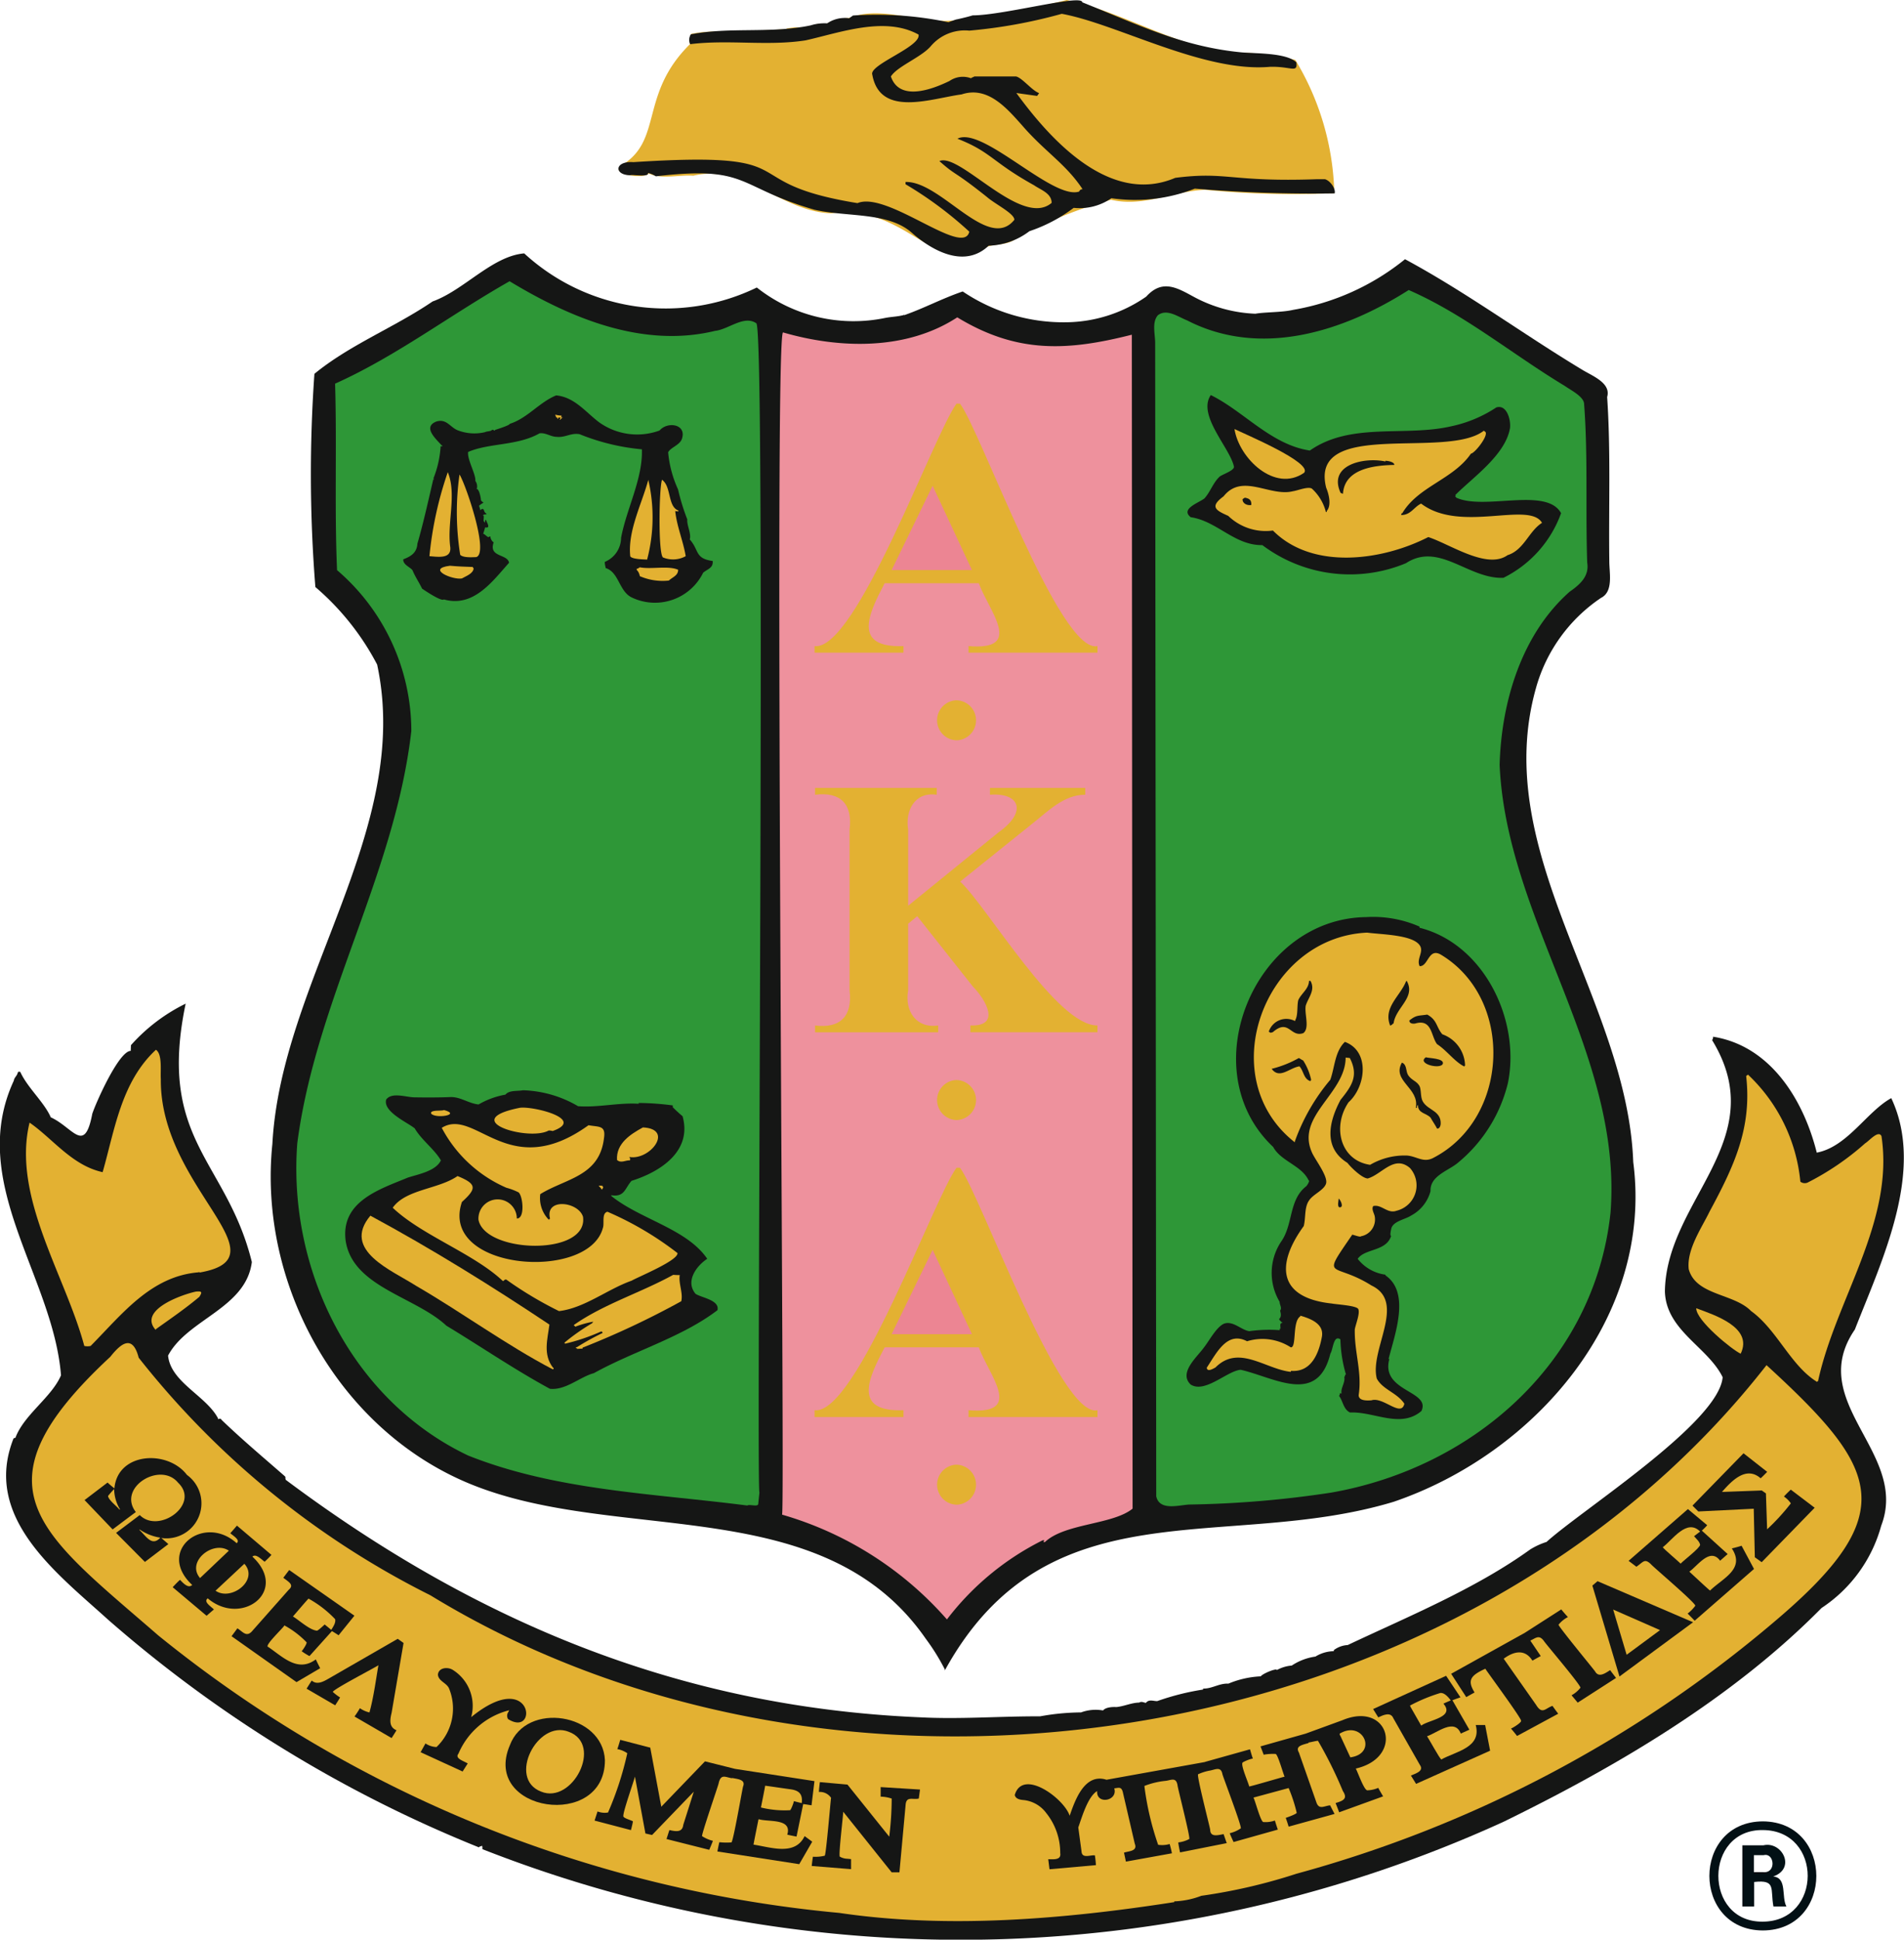 <?xml version="1.0" encoding="UTF-8"?>
<svg data-bbox="-0.01 0 106.072 108.012" viewBox="0 0 106.071 108.003" height="108.003" width="106.071" xmlns="http://www.w3.org/2000/svg" data-type="color">
    <g>
        <path d="M95.435 57.726a.315.315 0 0 1-.054.191c3.39 5.544-2.559 8.883-2.63 13.99.062 2.181 2.39 3.089 3.217 4.778-.205 2.531-7.829 7.378-9.811 9.173a4.061 4.061 0 0 0-.911.419c-3.052 2.2-6.844 3.754-10.165 5.322a1.416 1.416 0 0 0-.776.283v.059a2.009 2.009 0 0 0-1.022.3 3.182 3.182 0 0 0-1.319.5 2.078 2.078 0 0 0-.83.25c0-.123-.779.188-.9.351a5.3 5.3 0 0 0-1.8.406c-.517-.026-.911.289-1.411.275v.054a14.149 14.149 0 0 0-2.551.643c-.2.011-.461-.123-.637.1-.121-.017-.236-.1-.37-.017-.439.008-.84.209-1.275.25-.218-.014-.6.009-.739.188a2.368 2.368 0 0 0-1.227.109 13.192 13.192 0 0 0-2.283.219c-2.216-.01-4.469.172-6.7.053-13.349-.564-24.751-5.318-35.332-13.23.019-.067 0-.053-.04-.092.082 0 .025-.06 0-.1-1.143-1-2.417-2.069-3.54-3.154 0-.068-.136-.042-.189-.028v-.054c-.671-1.256-2.632-2-2.777-3.482 1.069-2.031 4.339-2.625 4.667-5.21-1.4-5.67-5.286-6.762-3.687-14.387a9.935 9.935 0 0 0-3.049 2.313c0 .1-.01.2-.01.317-.666 0-1.962 2.936-2.144 3.506-.434 2.281-1.065.76-2.312.193-.361-.837-1.3-1.648-1.7-2.532-.043 0-.068-.014-.1-.014-.014.053.014.039-.039.039-.014.18-.2.286-.218.463-2.631 5.663 2.192 10.884 2.627 16.41-.52 1.219-2.048 2.183-2.532 3.459 0 .014-.014.014-.029.025s-.057.009-.082.028c-1.747 4.4 2.407 7.5 5.266 10.094a72.41 72.41 0 0 0 20.665 12.681c0-.053.136-.067.175-.092a.827.827 0 0 1 .014.19 72.863 72.863 0 0 0 56.885-1.524c6.358-3.106 12.763-6.885 17.719-11.906a8.013 8.013 0 0 0 3.323-4.583c1.565-4.068-4.259-6.857-1.469-10.921 1.517-3.873 3.931-8.868 2.028-12.885-1.368.754-2.442 2.711-4.15 3.035-.725-2.9-2.552-5.943-5.776-6.455Z" fill="#151615" data-color="1"/>
        <path d="M98.412 76.014c6.3 5.772 7.606 8.235.427 14.293a69.177 69.177 0 0 1-26.617 14.027 31 31 0 0 1-5.294 1.227 4.669 4.669 0 0 1-1.512.311v.042c-6.154.955-12.609 1.495-18.663.6A70.575 70.575 0 0 1 8.812 91.059c-6.61-5.746-10.535-8.205-2.665-15.512.623-.79 1.247-1.233 1.579.052a47.955 47.955 0 0 0 16.248 13.228C47.1 102.953 81.512 97.65 98.412 76.014Z" fill="#e3b132" data-color="2"/>
        <path d="M78.273 14.434a13.482 13.482 0 0 1-6.229 2.819c-.61.146-1.557.119-2.108.216a7.829 7.829 0 0 1-3.376-.912c-.955-.514-1.789-1.052-2.707-.039a7.944 7.944 0 0 1-4.452 1.427 10.048 10.048 0 0 1-5.769-1.716c-1.2.413-2.1.913-3.253 1.319 0-.014-.054-.014-.054 0-.328.084-.66.089-.994.152a8.68 8.68 0 0 1-7.169-1.691 11.643 11.643 0 0 1-12.959-1.9c-1.788.152-3.353 2.05-5.105 2.678-2.114 1.44-4.61 2.408-6.582 4.029a79.4 79.4 0 0 0 .053 11.871 14.556 14.556 0 0 1 3.441 4.317c1.975 9.168-5.352 17.608-5.836 26.693-.808 7.834 3.706 15.97 11.083 18.957 8.271 3.348 19.609.363 25.321 8.6a11.846 11.846 0 0 1 1.064 1.715c-.012.011-.012.039-.012.053 5.736-10.434 15.617-6.565 25.011-9.4 7.892-2.692 14.473-10.3 13.346-18.915-.328-9.031-8.01-17.206-5.419-26.394a8.927 8.927 0 0 1 3.623-5.021c.706-.354.459-1.388.463-2.054-.04-3.022.085-6.119-.121-9.133.235-.786-.85-1.181-1.4-1.524-3.292-1.982-6.486-4.334-9.86-6.147Z" fill="#151615" data-color="1"/>
        <path d="M59.427 0c-.1.025-.693.174-.739.174-.263.112-3.261.591-3.643.707a5.461 5.461 0 0 0-1.729.232c-1.935.3-4.15-.867-6.029-.109a2.481 2.481 0 0 0-1.237.326 1.741 1.741 0 0 0-.763.081c-.014.07-.379.07-.464.084v.039a3.619 3.619 0 0 0-1.008.056v.039c-1.164.034-2.422.18-3.592.152a6.3 6.3 0 0 0-1.716.106.9.9 0 0 0-.068.57c-2.871 2.835-1.456 5.407-3.89 6.793-.5.52 1.465.723 1.577.4.718.361 1.709.071 2.5.134 2.842-.682 4.87 2 7.689 2.094 3.922-.564 5.729 3.317 8.233 2.154.491-.537 1.259-.3 1.874-.626a9.389 9.389 0 0 1 1.468-.8 24.7 24.7 0 0 1 4.007-1.483c1.815.424 3.415-.469 5.222-.556a50.883 50.883 0 0 0 7.214.191 14.979 14.979 0 0 0-2.167-7.416 12.364 12.364 0 0 0-3.264-.4C65.661 2.723 62.585.649 59.427 0Z" fill="#e3b132" data-color="2"/>
        <path d="M74.352 10.768c.072-.24-.225-.694-.534-.788h-.477c-4.785.166-4.985-.445-7.869-.077-3.646 1.553-6.954-2.125-8.852-4.724l1.157.163.112-.157c-.408-.149-.93-.84-1.284-.928H54.28c-.055.045-.186.066-.174.105a1.306 1.306 0 0 0-1.207.145c-1.526.743-2.879.912-3.268-.25.361-.571 1.718-1.077 2.235-1.7a2.481 2.481 0 0 1 2.132-.851A28.426 28.426 0 0 0 59.15.769c3.069.557 7.905 3.279 11.591 2.952 1.178-.037 1.558.378 1.478-.248-.569-.559-2.368-.481-3.142-.566-3.257-.327-5.722-1.557-8.786-2.78 0-.47-4.391.727-6.106.729-.227.073-.7.188-.935.233l-.415.148a19.482 19.482 0 0 0-5.316-.373l-.212.153a1.737 1.737 0 0 0-1.225.283 2.641 2.641 0 0 0-.927.114c-2.2.467-4.493.073-6.67.5a.574.574 0 0 0-.037.546c2.14-.267 4.3.119 6.433-.213 1.941-.436 4.415-1.357 6.29-.322.156.676-2.775 1.677-2.576 2.232.434 2.413 3.315 1.316 4.974 1.1 1.447-.481 2.5.745 3.367 1.718 1.269 1.472 2.445 2.15 3.376 3.563a.177.177 0 0 0-.188.126c-1.461.507-5.4-3.669-6.786-2.94 1.889.738 1.916 1.288 4.269 2.592.375.261.977.442.979.981-1.674 1.426-5.116-2.829-6.253-2.327 1 .885.722.462 2.658 2.006.451.393 1.523.912 1.519 1.263-1.456 1.813-4.1-2.174-6.064-2.106v.126a21.071 21.071 0 0 1 3.553 2.64c-.324 1.45-4.576-2.286-6.228-1.588-7.195-1.172-2.438-2.927-12.487-2.282-1.072-.075-1.081.732-.164.727.094-.051 1.075.127.974-.126a1.308 1.308 0 0 1 .443.188c5.214-.616 4.473.6 8.845 1.863 1.843.417 4.112.107 5.439 1.3 1.159 1.014 2.93 1.963 4.257.7a3.936 3.936 0 0 0 2.271-.808 8.557 8.557 0 0 0 2.466-1.3 3.11 3.11 0 0 0 2.1-.535 9.137 9.137 0 0 0 4.649-.535 76.35 76.35 0 0 0 7.788.265Z" fill="#151615" data-color="1"/>
        <path d="M28.389 15.66c3.362 2.034 7.4 3.745 11.444 2.764.756-.08 1.613-.894 2.3-.424.549.207-.015 64.76.174 65.11l-.068.65c-.053.152-.488-.014-.609.07-5.21-.673-10.66-.831-15.556-2.786-6.488-3.087-10.048-10.332-9.513-17.378 1.025-7.934 5.448-15.012 6.354-22.965a11.806 11.806 0 0 0-4.138-8.954c-.148-3.454-.006-6.9-.109-10.384 3.379-1.511 6.474-3.866 9.721-5.703Z" fill="#2e9737" data-color="3"/>
        <path d="M78.478 16.149c3.113 1.356 5.778 3.585 8.707 5.347.311.222.993.556 1.061.949.227 2.945.076 5.911.177 8.887.124.758-.414 1.224-.98 1.617-2.687 2.378-3.8 6.14-3.9 9.637.381 8.648 6.869 16.072 6.178 24.943-.886 8.266-7.571 14.172-15.54 15.579a57.977 57.977 0 0 1-7.946.668c-.6.04-1.644.356-1.822-.46l-.059-64.172c.009-.512-.2-1.183.148-1.588.5-.39 1.133.089 1.632.284 4.091 2.101 8.694.632 12.344-1.691Z" fill="#2e9737" data-color="3"/>
        <path d="M67.454 21.998c-.778 1.123 1.1 2.977 1.291 4-.009.216-.637.41-.8.542-.37.343-.522.862-.847 1.213-.323.252-1.355.582-.762 1.047 1.464.211 2.437 1.578 3.989 1.553a8.116 8.116 0 0 0 8 1.007c1.848-1.208 3.477.895 5.43.814a6.451 6.451 0 0 0 3.212-3.6c-.814-1.482-4.287-.132-5.855-.87 0-.053.014-.039-.039-.039v-.042c.039 0 .026-.025 0-.056.917-.939 2.8-2.221 3.049-3.735.054-.452-.18-1.331-.764-1.145a7.254 7.254 0 0 1-2.5 1.047c-2.578.6-5.6-.249-7.886 1.353-2.162-.325-3.672-2.179-5.518-3.089Z" fill="#151615" data-color="1"/>
        <path d="M29.135 60.708c-.314.062-.759-.018-.98.244a4.531 4.531 0 0 0-1.493.546c-.562-.053-1.032-.447-1.609-.41-.56.025-1.39.024-1.947.014-.478 0-1.277-.308-1.592.124-.191.679 1.2 1.28 1.592 1.606.365.636 1.117 1.179 1.456 1.782-.284.591-1.232.763-1.836.955-1.565.651-3.759 1.32-3.469 3.524.393 2.571 3.89 3.112 5.61 4.724 1.908 1.152 3.808 2.452 5.766 3.513.877.1 1.689-.671 2.451-.869 2.206-1.225 4.906-1.994 6.886-3.508.135-.57-.912-.694-1.224-.913-.584-.7.06-1.558.654-1.948-1.145-1.677-3.732-2.193-5.347-3.5v-.04c.74.118.749-.367 1.128-.8 1.626-.509 3.39-1.66 2.844-3.6a7.326 7.326 0 0 1-.545-.5v-.1a14.959 14.959 0 0 0-1.9-.137v.045c-1.121-.072-2.261.219-3.377.135a6.417 6.417 0 0 0-3.068-.887Z" fill="#151615" data-color="1"/>
        <path d="m67.129 98.112-5.471.985v.008c-1.219-.405-1.758 1.1-2.067 2-.308-.957-2.611-2.664-3.06-1.156.054.244.353.27.518.284a1.8 1.8 0 0 1 1.238.722 3.539 3.539 0 0 1 .778 2.234c.067.4-.406.338-.668.336l.07.559 2.587-.23a6.094 6.094 0 0 0-.059-.545c-.262-.028-.72.2-.744-.222l-.18-1.331c.209-.6.539-1.726 1.05-2.026-.055.773 1.172.556.953-.152.26-.025.412-.123.492.271l.651 2.809c.172.422-.323.41-.6.5l.107.5 2.563-.463a5.65 5.65 0 0 0-.127-.517 1.493 1.493 0 0 1-.64.044 15.944 15.944 0 0 1-.767-3.277 4.419 4.419 0 0 1 1.181-.284c.305-.033.59-.232.668.259.008.14.726 2.925.651 2.98a1.73 1.73 0 0 1-.612.19c.012.126.07.428.1.555l2.6-.517c-.039-.108-.141-.4-.174-.5-.29.047-.741.2-.749-.247-.009-.123-.778-3.078-.669-3.088a2.782 2.782 0 0 1 .629-.2c.284-.037.636-.273.721.19.022.124 1.114 2.977 1.022 3.024a1.79 1.79 0 0 1-.615.27c.045.12.16.374.216.491l2.465-.693a11.368 11.368 0 0 1-.163-.505 1.559 1.559 0 0 1-.65.084c-.157-.054-.45-1.2-.544-1.361l1.96-.531a8.5 8.5 0 0 1 .449 1.376c.006.058-.429.225-.612.284.045.112.128.372.163.489l2.557-.707c-.05-.1-.2-.385-.244-.478-.324.018-.626.282-.775-.19l-.966-2.751c-.207-.36.16-.418.542-.531l-.013-.026c.177-.025.351-.079.531-.1a22.859 22.859 0 0 1 1.388 2.8c.264.4.074.531-.406.668.049.119.157.394.2.516l2.448-.887c-.058-.1-.222-.374-.27-.473a1.679 1.679 0 0 1-.614.137c-.19-.034-.528-1.018-.638-1.212 2.742-.629 1.853-3.788-.75-2.69l-2.04.744-2.518.711c.039.1.141.365.177.463a2.856 2.856 0 0 1 .666-.042c.128.034.426 1.123.5 1.265-.037 0-1.934.56-1.973.545-.043-.208-.451-1.108-.379-1.306-.036-.037.419-.229.584-.247-.046-.114-.127-.4-.16-.516l-2.5.7Z" fill="#151615" data-color="1"/>
        <path d="M53.329 17.67c3.347 2.036 6.161 1.869 9.725.967l.042 65.368c-1.109.9-3.779.81-4.884 1.861h-.079a.191.191 0 0 1 .054-.1h-.1a15.261 15.261 0 0 0-5.334 4.407 19.348 19.348 0 0 0-9.184-5.835c.18-.427-.466-65.555.052-65.829 3.125.909 6.864 1.021 9.708-.839Z" fill="#ee919d" data-color="4"/>
        <path d="m82.666 23.981.039.039c.324.107-.522 1.21-.761 1.241-.98 1.433-2.946 1.826-3.823 3.318h-.042a.191.191 0 0 1-.026.1c.545 0 .708-.444 1.117-.638 2.182 1.666 6.02-.158 6.735 1.072-.737.461-1 1.512-1.92 1.8-1.148.814-3.2-.614-4.416-1.008-2.57 1.317-6.456 1.852-8.655-.364a3 3 0 0 1-2.49-.817c-.7-.308-1.047-.509-.259-1.087 1.046-1.317 2.576.045 3.877-.287.221-.025.845-.286 1.049-.137a2.651 2.651 0 0 1 .775 1.3h.042v-.054c.278-.312.129-.931-.027-1.3-.972-3.878 6.716-1.555 8.785-3.178Z" fill="#e3b132" data-color="2"/>
        <path d="M76.112 51.066c-6.265.073-9.714 8.543-5.183 12.8.432.8 1.591 1.033 1.973 1.86.092 0-.082.286-.134.328-.982.761-.717 2.13-1.4 3.088a3.142 3.142 0 0 0-.081 3.344c0 .177.147.342.028.491.027.119.1.333-.053.463 0 .067.092.124.134.177.054.014.039 0 .025.053-.106-.014-.106.148-.081.222-.039 0-.011.028 0 .039 0 .053.014.043-.039.043 0 .038-.014.07-.014.092a7.956 7.956 0 0 0-1.691.056c-.463-.07-.887-.587-1.4-.421-.434.191-.82.941-1.117 1.319-.38.538-1.435 1.411-.75 2.072.8.514 2.041-.766 2.791-.82 1.889.431 4.284 2 4.994-.9.153-.22.169-1.071.559-.792a7.6 7.6 0 0 0 .311 1.962c-.067 0-.053.039-.053.1-.053 0-.038 0-.038.042.051.307-.221.636-.153.9h-.1a.346.346 0 0 1-.011.1c.067 0-.042.026-.042.026.227.28.247.769.624.94 1.342-.061 2.806.909 3.975-.081.544-1.145-2.3-1.067-1.783-2.911.011.056-.014.028-.042 0 .331-1.321 1.227-3.674-.173-4.638a.056.056 0 0 0-.014-.044 2.358 2.358 0 0 1-1.538-.881c.4-.587 1.591-.4 1.864-1.28-.081 0-.014-.3 0-.365.067-.452.789-.547 1.109-.764a2.171 2.171 0 0 0 1.085-1.362c-.039-.846.975-1.124 1.51-1.566a8.272 8.272 0 0 0 2.8-4.446c.72-3.524-1.348-7.761-4.932-8.656 0-.014.015-.042.015-.059a6.448 6.448 0 0 0-2.975-.531Z" fill="#151615" data-color="1"/>
        <path d="M30.985 22.016c-.947.386-1.6 1.272-2.586 1.584 0 .081-.7.3-.82.339v.042a.673.673 0 0 0-.174-.053c0 .092-.29.078-.384.135a2.569 2.569 0 0 1-1.513-.1c-.434-.166-.623-.666-1.2-.491-.8.316.02 1 .3 1.333h.039c0 .067-.039.042-.1.042a5.7 5.7 0 0 1-.407 1.807c.054 0 .039-.014.025.045-.053 0-.025-.017-.038.039-.254 1.089-.551 2.428-.874 3.534-.03.495-.346.707-.788.872-.014.312.381.424.517.612.147.36.365.673.533 1.021 0 0 1.077.747 1.212.6 1.658.469 2.71-1.013 3.633-2.041-.087-.505-1.16-.293-.855-1.142-.08-.009-.213-.253-.177-.325a.2.2 0 0 0-.109.039c-.078 0-.191-.152-.3-.191.04-.12.081-.244.107-.353.329.069.1-.25.053-.409h-.053v.137a.052.052 0 0 0-.039-.011c0-.059.014-.042-.042-.042-.02-.118.049-.371-.04-.328 0-.067.12-.067.188-.067v-.053c-.081-.014-.134-.166-.148-.233h-.053c.014-.078-.1.028-.137.056 0-.1-.062-.181-.067-.273h.042c0-.042.148-.109.19-.148v-.042c-.074.011-.074-.056-.123-.081-.014-.165-.081-.558-.222-.651-.053 0-.028-.017 0-.045a.551.551 0 0 0-.095-.4c.045-.343-.468-1.211-.4-1.609 1.183-.508 2.748-.336 3.975-1.035.34-.053.629.194.955.194.478.054.789-.233 1.277-.148a12.159 12.159 0 0 0 3.472.843c.057 1.633-.849 3.291-1.159 4.926a1.461 1.461 0 0 1-.882 1.331c-.07 0 .023.3.023.356.746.222.743 1.313 1.471 1.644a2.992 2.992 0 0 0 3.961-1.387c.247-.211.569-.257.53-.652-1.008-.137-.74-.6-1.278-1.2.1-.318-.172-.793-.136-1.114a11.969 11.969 0 0 1-.516-1.673 6.3 6.3 0 0 1-.551-2.066c.141-.278.665-.4.774-.767.253-.811-.82-.958-1.251-.446a3.64 3.64 0 0 1-3.358-.45c-.754-.56-1.366-1.405-2.402-1.505Z" fill="#151615" data-color="1"/>
        <path d="M25.489 65.485c1.094.446 1.064.7.244 1.443-1.291 3.806 7.038 4.456 7.851 1.455.1-.258-.083-.829.258-.91a17.948 17.948 0 0 1 3.9 2.3c.053.41-2.175 1.32-2.557 1.539-1.343.472-2.621 1.525-4.042 1.692a20.8 20.8 0 0 1-2.941-1.757.148.148 0 0 0-.148.081h-.042c-1.62-1.529-4.529-2.55-6.134-4.079.731-1.035 2.55-1.026 3.611-1.764Z" fill="#e3b132" data-color="2"/>
        <path d="M54.529 75.023c.549 1.53 2.562 3.766-.573 3.5v.379h7.184v-.379c-2.071.5-6.555-12.082-7.661-13.5h-.192c-1.267 1.71-5.6 13.8-7.908 13.5v.379h4.953v-.379c-2.87.109-1.94-1.81-1.049-3.5Z" fill="#e3b132" data-color="2"/>
        <path d="M54.529 32.476c.549 1.53 2.562 3.764-.573 3.5v.364h7.184v-.364c-2.091.469-6.544-12.068-7.661-13.5h-.192c-1.267 1.71-5.6 13.8-7.908 13.5v.365h4.953v-.365c-2.872.106-1.938-1.81-1.049-3.5Z" fill="#e3b132" data-color="2"/>
        <path d="m53.493 49.086 3.986-3.2c.89-.694 1.774-1.639 2.98-1.634v-.379h-5.308v.379c1.643-.128 2.107.94.477 2.094l-5.035 4.087V46.2c-.174-1.079.375-2.124 1.591-1.948v-.379h-6.776v.379c1.43-.18 2.1.532 1.92 1.948v8.951c.176 1.395-.5 2.136-1.921 1.949v.379h6.858V57.1c-1.234.18-1.875-.818-1.673-1.95v-3.716l.506-.419 3.1 3.918c.725.735 1.588 2.226-.137 2.165v.379h7.077v-.379c-2.25.038-6.094-6.543-7.645-8.012Z" fill="#e3b132" data-color="2"/>
        <path d="M76.165 51.93c.76.109 2.661.109 2.967.778.148.325-.191.676-.067 1.035.014.081.08.053.134.039.383-.132.432-1 1.075-.623 4.111 2.471 3.814 9.161-.46 11.332-.533.259-.9-.109-1.431-.148a3.8 3.8 0 0 0-2.055.517c-1.663-.244-2.123-2.123-1.2-3.484.957-.86 1.21-2.838-.205-3.362-.564.539-.563 1.421-.814 2.112a11.08 11.08 0 0 0-1.973 3.429v.053c-4.619-3.615-1.704-11.423 4.029-11.678Z" fill="#e3b132" data-color="2"/>
        <path d="M40.782 98.998c.265.064.777.073.615.475-.039.109-.562 3.16-.654 3.115a3.56 3.56 0 0 1-.668-.011c-.03.11-.087.4-.109.517l4.559.707.724-1.252-.424-.311c-.536 1.121-1.9.614-2.845.475 0-.064.256-1.3.272-1.4l.026-.014c.539.164 1.861-.064 1.581.859.11.026.4.084.516.106l.37-1.808c.062 0 .4.057.465.067l.163-1.347-4.422-.682-1.676-.419-2.434 2.527-.615-3.29-1.673-.435c-.034.122-.117.4-.163.517a1.4 1.4 0 0 1 .556.23 17.88 17.88 0 0 1-1.073 3.3 1.1 1.1 0 0 1-.584-.059l-.166.508 2.027.531c.027-.106.1-.385.109-.491-.192-.1-.581-.185-.531-.314-.011-.241.58-1.912.644-2.176l.584 3.169.37.084 2.325-2.412-.587 1.848c-.051.449-.443.361-.771.289-.035.1-.128.393-.162.5l2.38.6c.053-.119.162-.379.205-.5a1.991 1.991 0 0 1-.6-.258c-.079 0 .913-2.862.918-2.94.125-.569.391-.332.761-.286Z" fill="#151615" data-color="1"/>
        <path d="M8.687 58.453c.365.245.242 1.154.272 1.632-.06 6.047 7.052 9.933 2.148 10.774 0-.053-.014-.042-.039-.014-2.666.212-4.272 2.337-6.019 4.1a.8.8 0 0 1-.353 0C3.646 71.02.652 66.621 1.647 62.509c1.3.9 2.365 2.386 4.071 2.759.667-2.323 1.027-5.017 2.969-6.815Z" fill="#e3b132" data-color="2"/>
        <path d="M97.379 59.837a9.412 9.412 0 0 1 2.918 5.96.4.4 0 0 0 .4.053 14.989 14.989 0 0 0 3.209-2.188c.216-.123.739-.761.91-.4.722 4.777-2.56 9.115-3.535 13.651h-.045v.038c-1.478-.9-2.238-2.911-3.685-3.95-.962-.989-3.065-.858-3.472-2.327-.129-1.1.739-2.333 1.159-3.208 1.366-2.534 2.367-4.654 2.041-7.54 0-.014.014-.014.014-.028a.4.4 0 0 0 .086-.061Z" fill="#e3b132" data-color="2"/>
        <path d="M20.634 67.691c3.419 1.845 6.763 3.922 9.974 6.064-.108.828-.366 1.666.2 2.4.081.014.014.067 0 .1-2.6-1.359-5.059-3.167-7.623-4.655-1.341-.864-4.177-1.972-2.551-3.909Z" fill="#e3b132" data-color="2"/>
        <path d="M85.252 91.35c.3-.127.482-.358.764.03.076.136 2.1 2.5 2.026 2.6a1.586 1.586 0 0 1-.492.416c.084.1.26.309.343.41l2.136-1.375c-.074-.1-.263-.338-.328-.434-.26.159-.631.445-.842.067-.064-.1-2.092-2.557-2.032-2.6a1.664 1.664 0 0 1 .522-.424c-.1-.1-.285-.317-.371-.425l-2.027 1.3-4.108 2.284.842 1.3c.108-.063.354-.2.463-.259-.42-.674-.228-.947.6-1.322.061.122 2.086 2.853 1.986 2.9.048.07-.365.349-.556.432.087.1.257.307.337.412l2.292-1.238c-.068-.092-.257-.346-.318-.437-.391.125-.569.507-.911-.053l-1.807-2.572c.55-.415 1.187-.562 1.6.107.087-.053.37-.207.463-.258Z" fill="#151615" data-color="1"/>
        <path d="M32.785 62.655c.609.107.979 0 .859.747-.26 2.11-2.147 2.221-3.546 3.09a1.716 1.716 0 0 0 .463 1.412h.045v-.039h.039c-.311-1.186 1.581-.963 1.835-.109.3 2.2-5.46 2.041-5.824.162a1.069 1.069 0 1 1 2.136-.07c.463.014.342-1.235.1-1.453a3.538 3.538 0 0 0-.682-.259 7.391 7.391 0 0 1-3.6-3.337c1.884-1.163 3.714 3.07 8.175-.144Z" fill="#e3b132" data-color="2"/>
        <path d="M74.966 58.886c.081.014.151.014.233.028.5.984.116 1.543-.517 2.327-.642 1.2-.988 2.661.382 3.509.2.261.819.857 1.131.87.79-.225 1.469-1.334 2.352-.584a1.453 1.453 0 0 1-.747 2.38c-.5.186-.836-.37-1.294-.261-.123.164.061.427.081.584a.95.95 0 0 1-.775 1.1c0 .068-.406-.079-.477-.092-1.779 2.6-1.108 1.462 1.066 2.83 1.979.936-.118 3.575.3 5.185.33.617 1.132.788 1.535 1.4-.174.783-1.184-.407-1.835-.189-.264.018-.7.03-.711-.284.2-1.28-.239-2.363-.216-3.663.04-.258.312-.91.191-1.143-.124-.19-1.171-.244-1.471-.3-2.988-.318-3.134-2.15-1.563-4.314.12-.463.025-1.047.3-1.429.221-.34.813-.559.94-.926.136-.407-.628-1.362-.789-1.757-.893-2.031 1.874-3.253 1.884-5.271Z" fill="#e3b132" data-color="2"/>
        <path d="M94.808 85.228a3.817 3.817 0 0 0 .3-.3l-1.075-.9-3.305 2.883c.087.066.353.264.434.328.384-.259.452-.488.815-.137.1.132 2.531 2.185 2.465 2.313a2.244 2.244 0 0 1-.424.431c.088.091.3.3.39.4l3.307-2.883-.692-1.293a6.261 6.261 0 0 1-.544.148c.761 1.156-.506 1.654-1.211 2.347-.081-.046-1.06-.969-1.157-1.052.472-.332 1.156-1.368 1.716-.61l.421-.37Z" fill="#151615" data-color="1"/>
        <path d="M18.492 90.822c.075.042.3.185.371.233l.881-1.09-3.632-2.543c-.079.1-.255.332-.329.432.325.246.616.4.3.668l-2 2.259c-.345.434-.555.07-.859-.112-.072.1-.249.337-.325.438l3.619 2.557 1.319-.775a13.17 13.17 0 0 1-.244-.491c-1 .749-1.836-.139-2.651-.693-.254-.051.883-1.1.9-1.2a5.11 5.11 0 0 1 1.235.938c.043.05-.172.391-.272.5a4.039 4.039 0 0 0 .435.271Z" fill="#151615" data-color="1"/>
        <path d="m97.761 86.713.381.272 2.953-3.031-1.33-1.008c-.1.089-.3.287-.382.384a1.435 1.435 0 0 1 .384.381 12.108 12.108 0 0 1-1.322 1.444l-.066-2-.231-.163-2.218.082c.529-.605 1.343-1.473 2.154-.761.083-.068.288-.278.365-.357l-1.318-1.035-2.844 2.914.325.326 3.088-.152Z" fill="#151615" data-color="1"/>
        <path d="M37.504 70.985a3.247 3.247 0 0 0 .365.013c-.078.462.194 1 .084 1.457a47.393 47.393 0 0 1-5.5 2.586v.053c-.107 0-.222.014-.311.014v-.042h-.054v-.054h.054a14.345 14.345 0 0 1 1.426-.789c0-.056-.025-.07-.081-.084a11.028 11.028 0 0 1-2.013.682v-.039h-.053a11.751 11.751 0 0 1 1.578-1.109v-.039h.039v-.039a5.632 5.632 0 0 0-1 .283v-.039c-.074-.015-.059 0-.059-.068 1.673-1.167 3.728-1.794 5.525-2.786Z" fill="#e3b132" data-color="2"/>
        <path d="M80.913 94.673c.022-.015.413-.149.449-.162l-.8-1.2-4.066 1.852c.063.1.225.366.287.463.27-.126.688-.33.842.053l1.471 2.587c.262.353-.245.489-.494.6.067.114.215.35.287.463l4.124-1.848-.276-1.429h-.525c.34 1.262-1.105 1.466-1.919 1.919-.108-.078-.7-1.165-.792-1.294.555-.183 1.53-1.032 1.879-.149.1-.043.377-.169.478-.215Z" fill="#151615" data-color="1"/>
        <path d="M8.984 85.638a1.952 1.952 0 0 0 1.431-3.512c-1.074-1.413-3.862-1.271-4.042.75a6.882 6.882 0 0 1-.381-.325l-1.281.976 1.564 1.634c.076-.057 1.263-.951 1.293-.966-1.053-1.363 1.362-2.845 2.354-1.634 1.256 1.194-1.069 2.872-2.137 1.8-.04.033-1.238.933-1.318.993l1.606 1.617 1.305-.993c-.071-.062-.327-.287-.394-.34Z" fill="#151615" data-color="1"/>
        <path d="M72.439 73.258c.557.162 1.319.443 1.207 1.154-.167.939-.59 2.011-1.722 1.92 0 .014-.015.042-.015.055-1.412-.15-2.9-1.541-4.193-.246-.107.056-.463.286-.488.014.542-.81 1.128-2.058 2.245-1.471a2.91 2.91 0 0 1 2.437.339c.34.017.068-1.44.531-1.726Z" fill="#e3b132" data-color="2"/>
        <path d="M47.222 103.5a.894.894 0 0 1-.438-.12c-.075-.109.195-2.323.191-2.5l2.7 3.375h.432l.343-3.742c.035-.53.408-.279.736-.368l.067-.5-2.192-.137v.533a2.052 2.052 0 0 1 .615.107 17.755 17.755 0 0 1-.137 2.121l-2.327-2.9-1.538-.137c-.016.128-.05.422-.053.548a.753.753 0 0 1 .678.326c-.025.1-.286 3.278-.357 3.223a2.089 2.089 0 0 1-.654.056c-.021.11-.055.4-.068.516l2.192.177v-.558Z" fill="#151615" data-color="1"/>
        <path d="M28.372 95.229a.193.193 0 0 1-.039.055v.026a.356.356 0 0 0-.028.412c1.707 1.074 1.387-2.912-2.056-.108a2.362 2.362 0 0 0-1.019-2.628c-.283-.183-.8-.137-.834.264.036.36.462.443.612.747a2.957 2.957 0 0 1-.69 3.281 1.174 1.174 0 0 1-.615-.2l-.272.488 2.341 1.075.284-.449c-.244-.146-.733-.281-.516-.544a4.177 4.177 0 0 1 2.832-2.419Z" fill="#151615" data-color="1"/>
        <path d="m88.71 88.289 1.51 5.061 4.1-3.02-5.322-2.287Z" fill="#151615" data-color="1"/>
        <path d="M28.4 97.188c-1.585 3.715 5.3 4.736 5.3.825-.113-2.614-4.382-3.3-5.3-.825Z" fill="#151615" data-color="1"/>
        <path d="M11.573 89c1.88 1.594 4.552-.4 2.486-2.326.19-.159.42.081.682.287a5.388 5.388 0 0 0 .381-.382l-1.922-1.63c-.087.1-.28.326-.37.424.181.159.572.381.353.555-1.841-1.667-4.509.437-2.475 2.326-.212.195-.455-.051-.679-.285-.1.08-.321.314-.409.41l1.889 1.591c.1-.088.308-.27.409-.352-.211-.201-.592-.433-.345-.618Z" fill="#151615" data-color="1"/>
        <path d="m21.816 95.374.666-3.891-.326-.231-3.851 2.218c-.285.163-.647.366-.937.107-.07.1-.222.346-.287.452l1.592.926c.066-.1.217-.334.272-.437a2.8 2.8 0 0 1-.406-.311c.057-.163 2.363-1.354 2.543-1.485-.151.864-.266 1.777-.5 2.63a1.511 1.511 0 0 1-.532-.236 5.126 5.126 0 0 1-.3.462l2.066 1.2c.066-.1.216-.333.272-.435-.431-.174-.362-.598-.272-.969Z" fill="#151615" data-color="1"/>
        <path d="M54.147 74.288h-4.475l2.285-4.693Z" fill="#ec8593" data-color="5"/>
        <path d="M54.147 31.742h-4.475l2.285-4.694Z" fill="#ec8593" data-color="5"/>
        <path d="M68.772 23.89c.572.28 4.363 1.871 3.881 2.434-1.626 1.128-3.626-.798-3.881-2.434Z" fill="#e3b132" data-color="2"/>
        <path d="M28.96 61.684c.706-.106 3.71.626 1.827 1.294a.767.767 0 0 0-.219-.029c-1.101.617-5.132-.565-1.608-1.265Z" fill="#e3b132" data-color="2"/>
        <path d="M31.679 96.427c1.941.7.211 4.061-1.538 3.332-1.885-.723-.201-4.018 1.538-3.332Z" fill="#e3b132" data-color="2"/>
        <path d="M77.182 25.658v.039c-1.147-.254-3.221.161-2.5 1.744a.757.757 0 0 0 .135.053c.085-1.4 1.746-1.583 2.858-1.606.014-.162-.356-.23-.493-.23Z" fill="#151615" data-color="1"/>
        <path d="M79.511 56.494c-.491.078-.6.011-.994.326-.014.19.245.2.356.162.91-.244.842.71 1.183 1.157.553.359.972.973 1.524 1.249v-.042h.039a1.9 1.9 0 0 0-1.266-1.755c-.349-.404-.275-.786-.842-1.097Z" fill="#151615" data-color="1"/>
        <path d="M10.908 71.919a1.143 1.143 0 0 1 .272 0v.028c.093.015-.053.222-.07.258-.774.653-1.612 1.224-2.434 1.812v.04c-.999-1.104 1.432-1.965 2.232-2.138Z" fill="#e3b132" data-color="2"/>
        <path d="M94.495 72.845c1.012.377 3.189 1.062 2.478 2.532-.446-.196-2.485-1.84-2.478-2.532Z" fill="#e3b132" data-color="2"/>
        <path d="m89.869 89.623 2.61 1.145-1.86 1.373Z" fill="#e3b132" data-color="2"/>
        <path d="M72.926 54.614c-.016.462-.429.694-.6 1.077-.083.339 0 .831-.176 1.128v.039a1.027 1.027 0 0 0-1.471.6h.053c0 .081.137.028.177.014.9-.779.975.319 1.7.053.365-.283.053-1.061.132-1.525.139-.455.549-.857.271-1.373a.18.18 0 0 0-.086-.013Z" fill="#151615" data-color="1"/>
        <path d="M18.455 90.755c-.085-.07-.284-.234-.368-.3-.111.1-.409.384-.449.342-.409-.051-.975-.583-1.319-.789.04-.041.846-.991.87-.993a6.049 6.049 0 0 1 1.482 1.145c.044.211-.114.419-.216.595Z" fill="#e3b132" data-color="2"/>
        <path d="M78.097 59.172c-.576 1.02 1 1.408.775 2.517h.056c.012-.049 0-.151.067-.152 0 .464.463.435.7.694.107.194.258.406.365.612.137.015.191-.148.2-.258.028-.707-.64-.749-.952-1.183-.18-.23-.123-.587-.2-.859-.11-.325-.452-.365-.654-.665-.148-.222-.065-.556-.315-.694-.017-.002-.028-.012-.042-.012Z" fill="#151615" data-color="1"/>
        <path d="M35.817 62.777c1.759.086.395 1.849-.75 1.647v.042c.068.014.028.092.028.148-.23-.025-.5.18-.721-.025-.058-.917.748-1.434 1.443-1.812Z" fill="#e3b132" data-color="2"/>
        <path d="M35.643 31.589c.637.124 1.591-.106 2.136.137 0 .326-.312.407-.517.6a3.189 3.189 0 0 1-1.619-.245.628.628 0 0 0-.177-.354v-.053c.067 0 .123-.056.177-.085Z" fill="#e3b132" data-color="2"/>
        <path d="M80.822 94.683c-.1.04-.31.131-.41.18.662.764-.818.9-1.236 1.224l-.591-1.035a.261.261 0 0 0-.039-.081 9.4 9.4 0 0 1 1.688-.7c.197-.028.402.158.588.412Z" fill="#e3b132" data-color="2"/>
        <path d="M44.665 100.399a7.003 7.003 0 0 1-.438-.109c-.019.134-.187.537-.219.506a5.488 5.488 0 0 1-1.617-.152c.011-.054.24-1.186.234-1.212.043 0 1.277.182 1.36.191.448.055.752.201.68.776Z" fill="#e3b132" data-color="2"/>
        <path d="M53.276 60.138a1.115 1.115 0 0 0 .027 2.229 1.115 1.115 0 0 0-.027-2.229Z" fill="#e3b132" data-color="2"/>
        <path d="M53.276 81.556a1.115 1.115 0 0 0 .027 2.229 1.115 1.115 0 0 0-.027-2.229Z" fill="#e3b132" data-color="2"/>
        <path d="M53.276 38.993a1.115 1.115 0 0 0 .027 2.229 1.115 1.115 0 0 0-.027-2.229Z" fill="#e3b132" data-color="2"/>
        <path d="M72.356 58.914a6.022 6.022 0 0 1-1.512.6c.437.6.993-.059 1.549-.139.239.268.232.712.615.828v-.054h.04a3.279 3.279 0 0 0-.449-1.1c-.092-.039-.162-.1-.243-.135Z" fill="#151615" data-color="1"/>
        <path d="M94.712 85.28c-.084.062-.254.193-.337.259.119.145.3.283.338.478-.02.188-.9.853-1.086 1.048-.05-.061-.973-.843-.994-.912.544-.413 1.344-1.622 2.079-.873Z" fill="#e3b132" data-color="2"/>
        <path d="m12.75 86.344-1.606 1.525c-.787-.913.726-2.119 1.606-1.525Z" fill="#e3b132" data-color="2"/>
        <path d="m12.007 88.574 1.606-1.5c.824.911-.737 2.105-1.606 1.5Z" fill="#e3b132" data-color="2"/>
        <path d="M25.068 31.502c.421.039.857.056 1.279.07v.053h.04c0 .314-.45.463-.654.584-.519.098-2.012-.543-.665-.707Z" fill="#e3b132" data-color="2"/>
        <path d="M36.882 26.714c.531.384.3 1.484.912 1.715v.044a.615.615 0 0 1-.177-.017c.087.853.446 1.676.584 2.513a1.466 1.466 0 0 1-1.266.07c-.275-.213-.22-3.901-.053-4.325Z" fill="#e3b132" data-color="2"/>
        <path d="M74.68 96.672a.3.3 0 0 1-.053-.135c1.3-.795 2.16 1.1.6 1.316Z" fill="#e3b132" data-color="2"/>
        <path d="M25.599 26.42c.345.544 1.67 4.419.926 4.6-.259.011-.722.039-.887-.126a14.994 14.994 0 0 1-.039-4.474Z" fill="#e3b132" data-color="2"/>
        <path d="M36.117 26.72a9.232 9.232 0 0 1-.067 4.439c-.191-.014-.828-.014-.938-.18-.152-1.4.633-2.896 1.005-4.259Z" fill="#e3b132" data-color="2"/>
        <path d="M24.946 26.291c.509 1.233-.05 2.825.138 4.174.071.668-.671.541-1.16.505a20.238 20.238 0 0 1 1.022-4.679Z" fill="#e3b132" data-color="2"/>
        <path d="M78.331 54.639c-.324.828-1.285 1.454-.887 2.465a.269.269 0 0 0 .152-.1c.014 0 .027-.014.042-.026.116-.877 1.247-1.44.732-2.357a.049.049 0 0 0-.039.018Z" fill="#151615" data-color="1"/>
        <path d="M8.931 85.62c-.48.524-.8-.108-1.171-.435l.028-.014a2.772 2.772 0 0 0 1.143.449Z" fill="#e3b132" data-color="2"/>
        <path d="M79.432 58.872c-.53.37.873.707.952.342.045-.286-.76-.286-.952-.342Z" fill="#151615" data-color="1"/>
        <path d="M24.74 61.81c.989.268-.505.5-.724.191-.056-.221.557-.124.724-.191Z" fill="#e3b132" data-color="2"/>
        <path d="M6.36 82.914a2.2 2.2 0 0 0 .328 1.132l-.031.014c-.133-.182-.612-.528-.637-.761a4.5 4.5 0 0 1 .34-.385Z" fill="#e3b132" data-color="2"/>
        <path d="M69.347 27.712c-.042.026-.084.056-.124.081-.014.258.283.37.488.325.015-.268-.106-.366-.364-.406Z" fill="#151615" data-color="1"/>
        <path d="M30.933 23.088a1.409 1.409 0 0 0 .35.053.319.319 0 0 0-.011.1c.074-.017.056-.031.056.025-.014 0-.045.014-.056.014v.053h-.042v.042h-.039c.014-.042.026-.1.039-.134-.053.014-.12.014-.174.025h.039v.056c-.055 0-.039.011-.039-.056-.081-.001-.106-.111-.123-.178Z" fill="#e3b132" data-color="2"/>
        <path d="M33.355 66.019a1.388 1.388 0 0 1 .216.011.06.06 0 0 1-.011.042c.107 0-.014.148-.042.177 0-.068-.137-.176-.163-.23Z" fill="#e3b132" data-color="2"/>
        <path d="M74.582 66.736c-.011.1-.106.491.059.491.244-.011.025-.423-.059-.491Z" fill="#151615" data-color="1"/>
        <g>
            <path d="M98.208 101.417c-3.973.018-3.972 6.058 0 6.075 3.975-.019 3.968-6.049 0-6.075Zm-.009 5.584c-3.305.037-3.287-5.155.018-5.1 3.331.027 3.312 5.092-.019 5.1Z" fill="#021015" data-color="6"/>
            <path d="M98.784 104.487c1.294-.452.491-1.981-.546-1.737h-1.173v3.407h.659v-1.365c1.245-.14.889.387 1.074 1.365h.723c-.291-.532.056-1.605-.737-1.67Zm-.546-.242h-.53v-.947h.546c.601-.15.717 1.01-.016.947Z" fill="#021015" data-color="6"/>
        </g>
    </g>
</svg>
